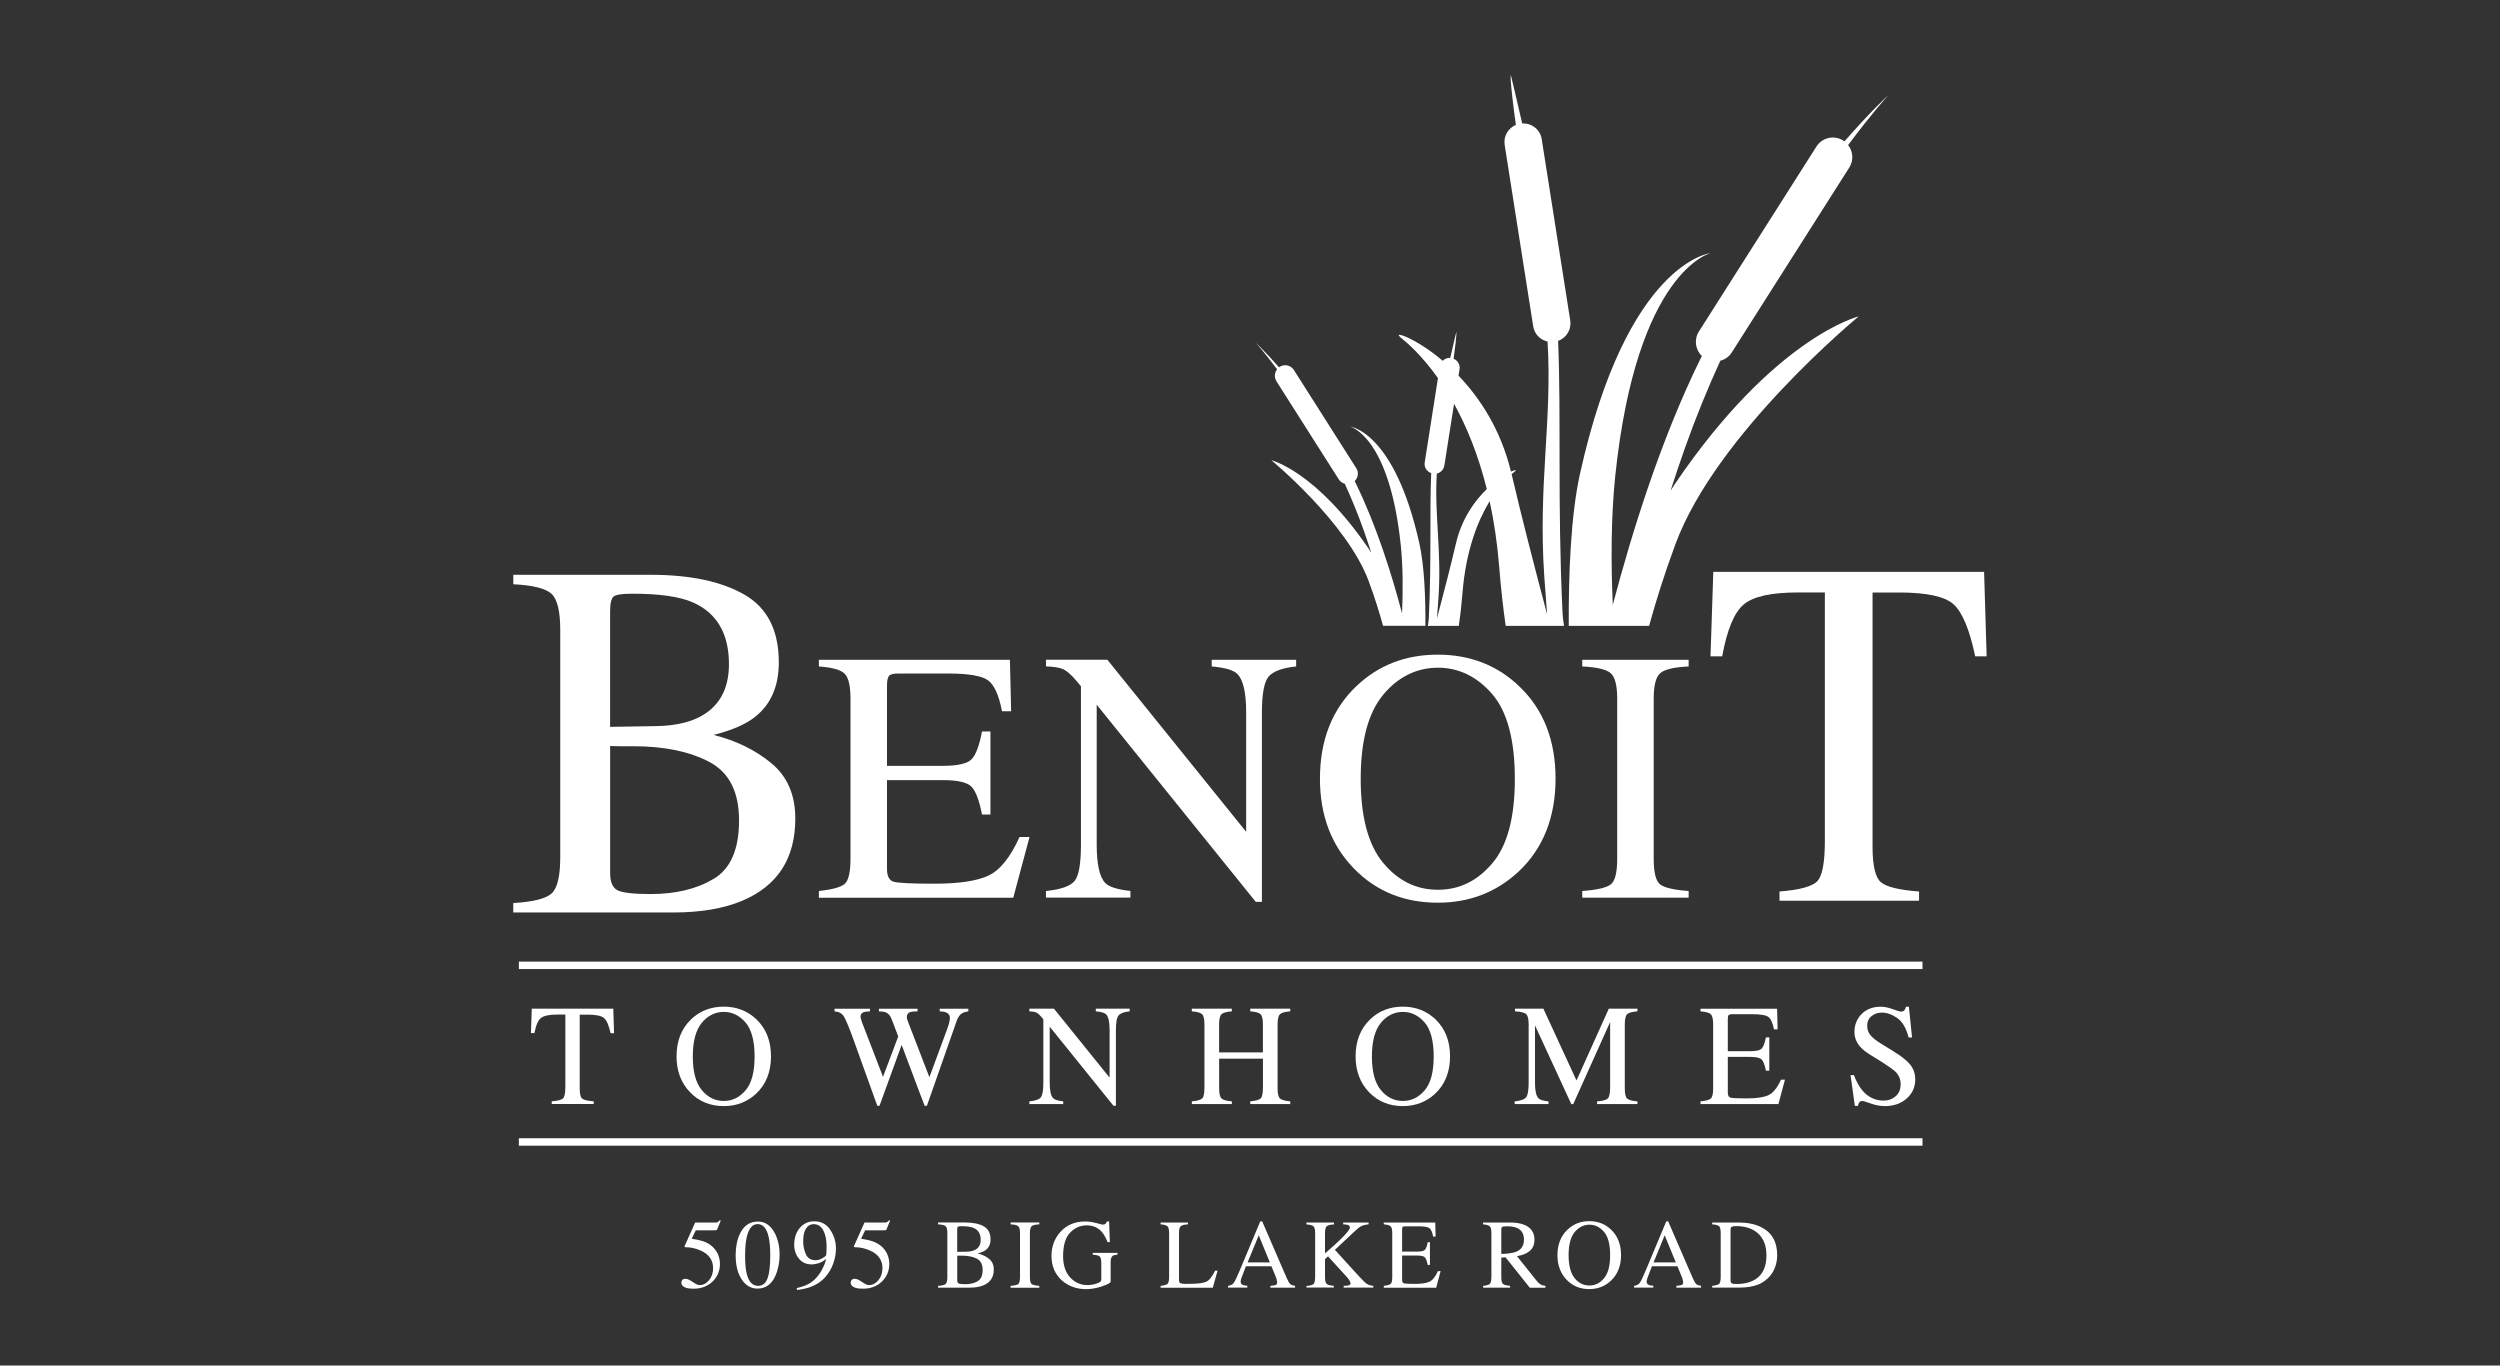 <?xml version="1.0" encoding="UTF-8"?>
<svg id="logos" xmlns="http://www.w3.org/2000/svg" viewBox="0 0 500 273.1">
  <rect x="0" y="0" width="500" height="273.1" fill="#333333" stroke="none"/>
  <defs>
    <style>
      .cls-1 {
        fill: #fff;
      }
    </style>
  </defs>
  <g>
    <path class="cls-1" d="M280.07,67.46c1.28,1,4.25,3.55,7.52,8.16l-2.65,16.88c-.15.95.43,1.81,1.3,2.13-.34,8.04.08,17.24-.48,28.97-.02.45-.09.99-.19,1.57h6.19c.28-1.88.53-4.01.73-6.5.69-8.65,3.08-14.56,5.44-18.43.86,3.95,1.52,8.32,1.91,13.14.36,4.46.8,8.36,1.3,11.79h11.66c-.14-.91-.25-1.77-.29-2.51-1.05-22.03-.25-39.37-.89-54.48,1.65-.59,2.71-2.28,2.43-4.07l-5.71-36.3c-.3-1.91-2.01-3.23-3.9-3.11-1.31-5.79-2.28-9.71-2.28-9.71,0,0-.31.34,1.01,9.99-1.54.65-2.51,2.27-2.24,3.99l5.71,36.3c.24,1.55,1.42,2.72,2.87,3.04.96,15.67-1.91,28.61-.66,46.89.19,2.77.38,5.3.57,7.67-2.43-9.14-5.22-19.93-7.1-28.04.26-.23.5-.43.66-.56.44-.34.06-.34-.79.05-2.06-8.49-6.27-14.79-10.49-19.19l.21-1.3c.14-.91-.38-1.74-1.19-2.09.71-5.15.54-5.34.54-5.34,0,0-.52,2.1-1.21,5.17-.58-.03-1.12.19-1.5.59-5.55-4.69-10.14-6.03-8.46-4.72ZM288.87,93.12l1.94-12.36c2.44,4.41,4.8,10.02,6.55,17.05-2.46,2.39-5.03,5.96-6.19,10.96-1,4.31-2.49,10.06-3.78,14.93.1-1.26.2-2.6.3-4.07.66-9.7-.84-16.59-.33-24.91.76-.18,1.37-.79,1.5-1.61Z"/>
    <path class="cls-1" d="M335.1,96.61c-.33.49-.66,1-.99,1.53.87-2.7,1.81-5.51,2.85-8.46,2.18-6.16,4.58-12.01,7.1-17.53.92-.24,1.75-.8,2.3-1.67l23.5-36.98c.91-1.43.76-3.23-.24-4.49,4.81-6.43,8.03-9.97,8.03-9.97,0,0-3.51,3.21-8.77,9.25-.08-.06-.14-.12-.22-.17-1.82-1.16-4.23-.62-5.38,1.2l-23.5,36.98c-1.01,1.59-.72,3.64.59,4.9-.11.23-.23.45-.34.68-7.82,15.97-13.58,34.31-17.47,49.1-.37-8.3-.38-17.43.49-25.78,4.3-41.24,19.1-44.58,19.1-44.58,0,0-16.73,1.64-26.15,44.13-1.85,8.35-2.3,20.06-2.25,30.43h16.07c1.33-4.84,3.04-10.34,5.28-16.38,8.17-22.09,36.64-45.52,36.64-45.52,0,0-16.74,4.07-36.64,33.34Z"/>
    <path class="cls-1" d="M255.28,76.24l12.48,19.64c.29.45.72.74,1.2.87,1.34,2.94,2.63,6.05,3.79,9.33.55,1.57,1.05,3.05,1.51,4.48-.17-.28-.34-.55-.52-.8-10.57-15.55-19.46-17.71-19.46-17.71,0,0,15.12,12.45,19.46,24.18,1.22,3.3,2.15,6.31,2.87,8.93h8.47c.04-5.56-.2-11.9-1.19-16.4-5-22.57-13.89-23.44-13.89-23.44,0,0,7.86,1.77,10.15,23.68.46,4.43.45,9.28.26,13.68-2.07-7.85-5.13-17.59-9.28-26.07-.07-.14-.14-.26-.2-.39.69-.67.87-1.73.33-2.57l-12.48-19.64c-.61-.97-1.89-1.25-2.86-.64-.05.03-.07.08-.11.11-2.79-3.2-4.66-4.93-4.66-4.93,0,0,1.72,1.9,4.27,5.31-.52.67-.61,1.61-.13,2.37Z"/>
  </g>
  <path class="cls-1" d="M102.66,180.61c3.94-.23,6.49-.87,7.65-1.91,1.16-1.04,1.74-3.46,1.74-7.26v-45.42c0-3.75-.58-6.17-1.74-7.25-1.16-1.08-3.71-1.72-7.65-1.92v-1.89h27.48c7.85,0,14.09,1.31,18.7,3.94,4.61,2.63,6.92,7.15,6.92,13.57,0,4.82-1.61,8.48-4.84,10.98-1.82,1.43-4.55,2.61-8.2,3.54,4.5,1.13,8.35,3.01,11.55,5.65,3.19,2.64,4.79,6.33,4.79,11.08,0,7.97-3.54,13.45-10.63,16.44-3.73,1.56-8.33,2.34-13.79,2.34h-31.99v-1.89ZM139.56,143.57c4.15-2,6.23-5.58,6.23-10.74,0-6.09-2.4-10.21-7.19-12.34-2.65-1.17-6.68-1.75-12.08-1.75-2.04,0-3.31.18-3.78.55s-.72,1.37-.72,3v23.08l9.35-.15c3.29-.07,6.02-.62,8.19-1.65ZM142.73,175.78c3.39-2.03,5.08-5.91,5.08-11.67s-1.98-9.62-5.94-11.72c-3.96-2.09-9.01-3.14-15.14-3.14h-2.85c-.4,0-1.01-.02-1.85-.05v25.42c0,1.76.48,2.9,1.44,3.42.96.51,3.18.77,6.66.77,5.01,0,9.22-1.01,12.6-3.04Z"/>
  <path class="cls-1" d="M163.78,178.2c2.65-.28,4.36-.75,5.14-1.41.78-.66,1.18-2.34,1.18-5.05v-31.99c0-2.55-.39-4.22-1.16-5-.77-.78-2.49-1.27-5.16-1.46v-1.33h38.2l.25,10.29h-1.83c-.61-3.17-1.52-5.22-2.74-6.15-1.22-.93-3.93-1.4-8.15-1.4h-9.79c-1.06,0-1.71.17-1.95.51-.24.34-.37.98-.37,1.91v16.05h11.1c3.07,0,5.02-.45,5.86-1.36s1.52-2.75,2.04-5.52h1.69v16.61h-1.69c-.54-2.79-1.23-4.63-2.07-5.53-.84-.9-2.79-1.35-5.83-1.35h-11.1v17.8c0,1.43.45,2.27,1.35,2.53.9.26,3.6.39,8.11.39,4.87,0,8.47-.53,10.79-1.6,2.32-1.07,4.41-3.65,6.26-7.74h2l-3.26,12.15h-38.87v-1.33Z"/>
  <path class="cls-1" d="M209.21,178.2c2.97-.3,4.88-.98,5.72-2.02s1.26-3.46,1.26-7.25v-31.68l-.98-1.16c-1.05-1.24-1.95-2-2.69-2.3-.74-.29-1.84-.46-3.32-.51v-1.33h12.27l27.76,34.41v-23.9c0-3.93-.58-6.49-1.76-7.67-.77-.77-2.48-1.27-5.13-1.5v-1.33h16.89v1.33c-2.74.28-4.56.95-5.48,2s-1.37,3.46-1.37,7.23v37.85h-1.23l-31.81-39.43v27.99c0,3.93.57,6.49,1.72,7.68.75.77,2.42,1.3,5.02,1.58v1.33h-16.89v-1.33Z"/>
  <path class="cls-1" d="M271.22,137.29c4.42-4.24,9.87-6.36,16.33-6.36s11.94,2.13,16.36,6.39c4.8,4.61,7.2,10.76,7.2,18.43s-2.48,14-7.44,18.61c-4.45,4.12-9.82,6.18-16.12,6.18-6.74,0-12.34-2.28-16.78-6.85-4.52-4.66-6.78-10.64-6.78-17.94,0-7.68,2.41-13.83,7.23-18.47ZM276.6,172.53c2.98,3.62,6.63,5.42,10.97,5.42s7.87-1.76,10.88-5.28c3.01-3.52,4.52-9.16,4.52-16.91s-1.52-13.51-4.57-16.99c-3.05-3.49-6.66-5.23-10.83-5.23s-7.96,1.81-10.95,5.43c-2.99,3.62-4.48,9.22-4.48,16.8s1.49,13.15,4.46,16.77Z"/>
  <path class="cls-1" d="M316.45,178.2c2.92-.21,4.82-.65,5.69-1.31.87-.66,1.3-2.38,1.3-5.15v-31.99c0-2.64-.43-4.35-1.3-5.11-.87-.76-2.76-1.21-5.69-1.35v-1.33h21.28v1.33c-2.93.14-4.82.59-5.69,1.35-.87.76-1.3,2.46-1.3,5.11v31.99c0,2.77.43,4.49,1.3,5.15.87.66,2.76,1.1,5.69,1.31v1.33h-21.28v-1.33Z"/>
  <path class="cls-1" d="M342.68,114.37h54.14l.51,16.89h-2.29c-1.12-5.31-2.55-8.76-4.28-10.36-1.73-1.6-5.37-2.4-10.92-2.4h-5.33v50.87c0,3.83.58,6.2,1.73,7.12,1.15.92,3.68,1.52,7.57,1.81v1.84h-27.91v-1.84c4.05-.32,6.58-1.01,7.57-2.08,1-1.06,1.5-3.73,1.5-8.02v-49.71h-5.38c-5.3,0-8.91.79-10.82,2.38-1.92,1.59-3.36,5.05-4.33,10.39h-2.34l.56-16.89Z"/>
  <g>
    <path class="cls-1" d="M106.36,201.74h16.3l.15,4.9h-.69c-.34-1.54-.77-2.54-1.29-3.01s-1.62-.7-3.29-.7h-1.6v14.75c0,1.11.17,1.8.52,2.06.35.27,1.11.44,2.28.52v.54h-8.4v-.54c1.22-.09,1.98-.29,2.28-.6s.45-1.08.45-2.33v-14.42h-1.62c-1.6,0-2.68.23-3.26.69-.58.46-1.01,1.46-1.3,3.01h-.7l.17-4.9Z"/>
    <path class="cls-1" d="M138.2,203.88c1.77-1.7,3.96-2.55,6.55-2.55s4.79.86,6.56,2.56c1.92,1.85,2.89,4.31,2.89,7.39s-1,5.61-2.98,7.46c-1.78,1.65-3.94,2.48-6.46,2.48-2.7,0-4.95-.91-6.73-2.75-1.81-1.87-2.72-4.26-2.72-7.19,0-3.08.97-5.55,2.9-7.4ZM140.35,218.01c1.19,1.45,2.66,2.18,4.4,2.18s3.15-.71,4.36-2.12c1.21-1.41,1.81-3.67,1.81-6.78s-.61-5.41-1.83-6.81c-1.22-1.4-2.67-2.1-4.34-2.1s-3.19.72-4.39,2.18c-1.2,1.45-1.8,3.69-1.8,6.74s.6,5.27,1.79,6.72Z"/>
    <path class="cls-1" d="M173.99,201.74v.53c-.57.02-.98.07-1.22.15-.43.16-.65.45-.65.87,0,.19.03.37.08.55.05.18.13.41.23.69l4.17,10.84,3.05-8.08-1.35-3.53c-.25-.64-.63-1.07-1.14-1.28-.3-.13-.76-.2-1.37-.21v-.53h7.72v.53c-.72,0-1.22.06-1.49.15-.43.16-.65.49-.65.99,0,.17.02.32.06.44.04.13.13.39.28.78l4.17,10.81,3.61-9.78c.21-.55.35-1.05.42-1.48.05-.24.07-.44.07-.59,0-.53-.25-.91-.76-1.11-.28-.12-.7-.19-1.27-.21v-.53h5.72v.53c-.52.08-.91.19-1.18.35-.49.27-.85.74-1.1,1.41l-3.02,8.6-1.16,3.32-1.83,5.21h-.45l-1.26-3.3-3.34-8.88-4.43,12.18h-.44l-2.15-5.97-2.43-6.76c-1-2.79-1.7-4.49-2.1-5.13s-1.02-.97-1.87-1.02v-.53h7.06Z"/>
    <path class="cls-1" d="M205.87,220.28c1.19-.12,1.96-.39,2.29-.81.34-.42.51-1.39.51-2.91v-12.7l-.39-.46c-.42-.5-.78-.8-1.08-.92-.3-.12-.74-.19-1.33-.21v-.53h4.92l11.13,13.79v-9.58c0-1.58-.24-2.6-.7-3.08-.31-.31-1-.51-2.06-.6v-.53h6.77v.53c-1.1.11-1.83.38-2.2.8s-.55,1.39-.55,2.9v15.18h-.49l-12.75-15.81v11.22c0,1.58.23,2.6.69,3.08.3.31.97.52,2.01.63v.54h-6.77v-.54Z"/>
    <path class="cls-1" d="M238.36,220.28c1.13-.12,1.83-.33,2.11-.62.28-.29.42-1.06.42-2.31v-12.49c0-1.03-.16-1.7-.47-2.01-.31-.31-1-.5-2.06-.58v-.53h8v.53c-1.05.08-1.74.27-2.06.58-.32.31-.48.98-.48,2.01v5.62h8.76v-5.62c0-1.03-.15-1.7-.46-2.01-.31-.31-1-.5-2.07-.58v-.53h8v.53c-1.06.08-1.75.27-2.06.58-.31.31-.47.98-.47,2.01v12.82c0,1.05.16,1.72.47,2.01.31.29,1,.49,2.06.58v.54h-8v-.54c1.14-.11,1.84-.32,2.12-.62.28-.3.42-1.07.42-2.31v-5.6h-8.76v5.94c0,1.05.16,1.72.48,2.02s1,.49,2.06.57v.54h-8v-.54Z"/>
    <path class="cls-1" d="M274.01,203.88c1.77-1.7,3.96-2.55,6.55-2.55s4.79.86,6.56,2.56c1.92,1.85,2.89,4.31,2.89,7.39s-1,5.61-2.98,7.46c-1.78,1.65-3.94,2.48-6.46,2.48-2.7,0-4.95-.91-6.73-2.75-1.81-1.87-2.72-4.26-2.72-7.19,0-3.08.97-5.55,2.9-7.4ZM276.17,218.01c1.19,1.45,2.66,2.18,4.4,2.18s3.15-.71,4.36-2.12c1.21-1.41,1.81-3.67,1.81-6.78s-.61-5.41-1.83-6.81c-1.22-1.4-2.67-2.1-4.34-2.1s-3.19.72-4.39,2.18c-1.2,1.45-1.8,3.69-1.8,6.74s.6,5.27,1.79,6.72Z"/>
    <path class="cls-1" d="M302.93,220.28c1.19-.12,1.96-.39,2.29-.81.34-.42.51-1.39.51-2.91v-11.7c0-1.04-.16-1.72-.49-2.03s-1.07-.5-2.24-.56v-.53h5.68l6.62,14.36,6.46-14.36h5.73v.53c-1.07.08-1.76.27-2.07.58s-.46.98-.46,2.01v12.82c0,1.05.15,1.72.46,2.02s1,.49,2.07.58v.54h-8.07v-.54c1.16-.09,1.89-.3,2.18-.63.29-.32.43-1.09.43-2.31v-12.94l-7.38,16.42h-.39l-7.26-15.74v11.49c0,1.58.23,2.6.69,3.08.3.31.97.52,2.01.63v.54h-6.77v-.54Z"/>
    <path class="cls-1" d="M340.1,220.28c1.06-.11,1.75-.3,2.06-.57.31-.27.47-.94.47-2.02v-12.82c0-1.02-.15-1.69-.46-2.01-.31-.31-1-.51-2.07-.58v-.53h15.32l.1,4.12h-.73c-.24-1.27-.61-2.09-1.1-2.47-.49-.37-1.58-.56-3.27-.56h-3.93c-.42,0-.68.07-.78.2s-.15.39-.15.77v6.43h4.45c1.23,0,2.01-.18,2.35-.55s.61-1.1.82-2.21h.68v6.66h-.68c-.22-1.12-.49-1.86-.83-2.22-.34-.36-1.12-.54-2.34-.54h-4.45v7.14c0,.57.18.91.54,1.01.36.1,1.45.15,3.25.15,1.95,0,3.4-.21,4.33-.64.93-.43,1.77-1.46,2.51-3.1h.8l-1.31,4.87h-15.58v-.54Z"/>
    <path class="cls-1" d="M370.78,215.01c.49,1.3,1.06,2.33,1.71,3.1,1.14,1.34,2.56,2.01,4.26,2.01.92,0,1.71-.29,2.38-.87.67-.58,1-1.39,1-2.43,0-.94-.34-1.76-1.01-2.45-.44-.44-1.37-1.1-2.78-1.99l-2.46-1.53c-.74-.47-1.33-.94-1.77-1.42-.82-.91-1.22-1.92-1.22-3.01,0-1.45.48-2.66,1.45-3.63.97-.97,2.25-1.45,3.84-1.45.66,0,1.45.16,2.37.49.92.32,1.45.49,1.58.49.36,0,.6-.08.74-.25.14-.17.24-.41.32-.72h.59l.63,6.14h-.69c-.47-1.85-1.22-3.14-2.26-3.87s-2.06-1.1-3.08-1.1c-.79,0-1.48.23-2.06.7-.59.46-.88,1.11-.88,1.94,0,.74.22,1.38.67,1.9.45.54,1.15,1.09,2.1,1.67l2.53,1.56c1.59.98,2.7,1.87,3.35,2.69.64.83.96,1.8.96,2.93,0,1.51-.57,2.77-1.71,3.79-1.14,1.01-2.6,1.52-4.37,1.52-.89,0-1.82-.17-2.79-.51-.97-.34-1.53-.51-1.67-.51-.34,0-.57.1-.68.31-.12.21-.2.43-.23.66h-.63l-.86-6.14h.66Z"/>
  </g>
  <g>
    <path class="cls-1" d="M138.55,256.4c.58.41,1.04.62,1.35.62.73,0,1.36-.32,1.91-.98.54-.65.81-1.45.81-2.4,0-1.66-.87-2.86-2.62-3.59-.97-.4-1.87-.6-2.7-.6-.14,0-.23,0-.26-.01-.04,0-.08-.04-.13-.1.01-.05.02-.1.03-.13,0-.03.02-.07.03-.1l2.06-4.6h4.06c.2,0,.36-.04.47-.1.11-.07.25-.2.43-.4l.15.14-.73,1.78c-.03.06-.09.1-.21.11-.11.01-.24.02-.37.02h-3.67l-.81,1.68c1.04.18,1.79.35,2.28.51.79.27,1.45.67,1.98,1.19.45.46.8.97,1.03,1.53.23.57.35,1.17.35,1.8,0,1.42-.5,2.6-1.49,3.55-1,.95-2.26,1.42-3.78,1.42-.62,0-1.12-.06-1.5-.18-.63-.2-.95-.55-.95-1.07,0-.19.07-.36.2-.51.14-.14.35-.22.63-.22.36,0,.83.21,1.42.62Z"/>
    <path class="cls-1" d="M154.96,246.62c.64,1.25.96,2.69.96,4.31,0,1.28-.2,2.48-.59,3.61-.74,2.12-2.02,3.18-3.84,3.18-1.24,0-2.27-.57-3.07-1.72-.86-1.22-1.29-2.89-1.29-4.99,0-1.65.29-3.08.86-4.27.78-1.62,1.97-2.43,3.58-2.43,1.45,0,2.58.77,3.38,2.32ZM153.53,255.63c.35-1.03.52-2.52.52-4.48,0-1.56-.1-2.8-.31-3.73-.39-1.73-1.12-2.6-2.2-2.6s-1.81.89-2.21,2.67c-.21.95-.31,2.2-.31,3.75,0,1.45.11,2.62.32,3.49.4,1.63,1.16,2.44,2.27,2.44.93,0,1.57-.52,1.91-1.55Z"/>
    <path class="cls-1" d="M166.05,245.97c.76,1.12,1.14,2.38,1.14,3.76,0,.97-.18,1.96-.54,2.97-.36,1.01-.88,1.9-1.57,2.69-.8.91-1.82,1.59-3.05,2.03-.69.25-1.56.44-2.6.58l-.1-.38c.66-.15,1.21-.32,1.64-.49.78-.32,1.41-.7,1.89-1.16.67-.65,1.21-1.37,1.61-2.17.4-.8.65-1.47.75-2.01l-.33.25c-.47.36-1.02.6-1.65.73-.33.08-.63.11-.9.11-1.08,0-1.93-.38-2.56-1.16-.63-.77-.94-1.69-.94-2.76,0-1.36.37-2.49,1.12-3.37.75-.88,1.71-1.33,2.87-1.33,1.39,0,2.46.56,3.22,1.69ZM164.44,251.66c.46-.24.72-.45.78-.61.03-.07.05-.3.07-.72.02-.41.03-.75.03-1,0-1.33-.22-2.42-.66-3.25-.44-.83-1.09-1.25-1.95-1.25-.62,0-1.12.29-1.5.86-.38.57-.57,1.42-.57,2.56,0,.94.18,1.8.54,2.6s1,1.19,1.94,1.19c.43,0,.87-.12,1.33-.37Z"/>
    <path class="cls-1" d="M172.42,256.4c.58.41,1.04.62,1.35.62.73,0,1.36-.32,1.91-.98.54-.65.81-1.45.81-2.4,0-1.66-.87-2.86-2.62-3.59-.97-.4-1.87-.6-2.7-.6-.14,0-.23,0-.26-.01-.04,0-.08-.04-.13-.1.01-.05.02-.1.03-.13,0-.03.02-.07.03-.1l2.06-4.6h4.06c.2,0,.36-.04.47-.1.11-.07.25-.2.43-.4l.15.14-.73,1.78c-.03.06-.09.1-.21.11-.11.01-.24.02-.37.02h-3.67l-.81,1.68c1.04.18,1.79.35,2.28.51.79.27,1.45.67,1.98,1.19.45.46.8.97,1.03,1.53.23.57.35,1.17.35,1.8,0,1.42-.5,2.6-1.49,3.55-1,.95-2.26,1.42-3.78,1.42-.62,0-1.12-.06-1.5-.18-.63-.2-.95-.55-.95-1.07,0-.19.07-.36.2-.51.14-.14.35-.22.63-.22.36,0,.83.21,1.42.62Z"/>
    <path class="cls-1" d="M187.62,257.17c.78-.04,1.28-.17,1.51-.37.23-.2.34-.67.34-1.4v-8.76c0-.72-.11-1.19-.34-1.4-.23-.21-.73-.33-1.51-.37v-.37h5.43c1.55,0,2.78.25,3.69.76.91.51,1.37,1.38,1.37,2.62,0,.93-.32,1.64-.96,2.12-.36.28-.9.5-1.62.68.89.22,1.65.58,2.28,1.09.63.51.95,1.22.95,2.14,0,1.54-.7,2.59-2.1,3.17-.74.3-1.65.45-2.73.45h-6.32v-.37ZM194.91,250.03c.82-.38,1.23-1.08,1.23-2.07,0-1.18-.47-1.97-1.42-2.38-.52-.22-1.32-.34-2.39-.34-.4,0-.65.04-.75.1-.09.07-.14.27-.14.58v4.45l1.85-.03c.65-.01,1.19-.12,1.62-.32ZM195.53,256.24c.67-.39,1-1.14,1-2.25s-.39-1.86-1.17-2.26c-.78-.4-1.78-.6-2.99-.6h-.56c-.08,0-.2,0-.36,0v4.9c0,.34.09.56.28.66s.63.15,1.32.15c.99,0,1.82-.2,2.49-.59Z"/>
    <path class="cls-1" d="M202.12,257.17c.79-.06,1.3-.18,1.53-.36.23-.18.35-.65.35-1.41v-8.76c0-.72-.12-1.19-.35-1.4-.23-.21-.74-.33-1.53-.37v-.37h5.74v.37c-.79.04-1.3.16-1.53.37-.23.21-.35.68-.35,1.4v8.76c0,.76.12,1.23.35,1.41.23.18.74.3,1.53.36v.37h-5.74v-.37Z"/>
    <path class="cls-1" d="M219.25,244.6c.73.21,1.14.32,1.25.32.28,0,.48-.06.59-.16s.22-.27.3-.47h.43l.15,4.14h-.44c-.4-.95-.81-1.67-1.23-2.13-.76-.82-1.76-1.23-2.98-1.23s-2.34.48-3.28,1.44-1.42,2.54-1.42,4.73c0,1.81.47,3.23,1.41,4.25.94,1.02,2.1,1.53,3.48,1.53.23,0,.51-.02.82-.07.32-.04.62-.12.9-.21.46-.15.75-.29.86-.4.11-.11.17-.28.17-.49v-3.14c0-.76-.11-1.23-.32-1.42-.21-.19-.67-.3-1.39-.35v-.37h4.94v.37c-.48.03-.8.11-.96.24-.27.21-.4.63-.4,1.27v3.88c0,.23-.56.54-1.67.92-1.11.38-2.19.58-3.22.58-1.89,0-3.49-.56-4.79-1.68-1.43-1.24-2.15-2.9-2.15-4.98,0-1.83.57-3.4,1.71-4.71,1.26-1.44,2.92-2.16,5-2.16.75,0,1.49.1,2.22.32Z"/>
    <path class="cls-1" d="M232.11,257.17c.71-.08,1.18-.21,1.39-.39.21-.18.32-.64.32-1.38v-8.76c0-.7-.1-1.16-.31-1.37-.21-.21-.67-.35-1.39-.4v-.37h5.47v.37c-.71.04-1.19.16-1.43.36-.24.2-.36.62-.36,1.28v9.46c0,.22.04.39.11.52s.23.2.48.24c.15.02.3.03.46.04.16,0,.46,0,.91,0,1.73,0,2.89-.14,3.5-.43.61-.29,1.19-1.03,1.76-2.21h.49l-.95,3.41h-10.44v-.37Z"/>
    <path class="cls-1" d="M245.61,257.54v-.37c.5-.06.87-.25,1.12-.57.25-.32.68-1.21,1.28-2.66l4.04-9.66h.39l4.83,11.16c.32.74.58,1.2.77,1.37.19.18.52.29.97.36v.37h-4.93v-.37c.57-.05.93-.11,1.1-.19.16-.07.25-.25.25-.54,0-.1-.03-.27-.09-.51-.06-.24-.15-.5-.27-.77l-.78-1.9h-5.11c-.5,1.29-.8,2.08-.9,2.36-.1.28-.15.51-.15.67,0,.33.13.56.4.69.16.08.47.13.93.17v.37h-3.84ZM253.97,252.48l-2.22-5.42-2.23,5.42h4.46Z"/>
    <path class="cls-1" d="M261.28,257.2c.79-.07,1.28-.21,1.47-.43.19-.22.28-.75.28-1.58v-8.54c0-.71-.11-1.17-.32-1.38-.21-.21-.69-.34-1.43-.39v-.37h5.52v.37c-.76.04-1.25.17-1.47.38-.22.22-.33.68-.33,1.38v4.04c1.19-1.03,2.17-1.91,2.93-2.64,1.36-1.31,2.04-2.15,2.04-2.52,0-.26-.12-.44-.35-.52-.23-.08-.56-.13-.98-.13v-.37h5.08v.37c-.62.06-1.11.18-1.47.36-.36.18-.85.58-1.48,1.18l-3.79,3.56,4.62,5.07c.84.91,1.41,1.48,1.72,1.7.3.23.75.37,1.34.44v.34h-5.93v-.34c.54-.02.9-.06,1.09-.13s.28-.2.28-.4c0-.11-.06-.28-.18-.5-.12-.22-.32-.48-.58-.78l-3.74-4.1-.6.56v3.56c0,.73.11,1.2.33,1.39.22.2.69.32,1.43.39v.34h-5.47v-.34Z"/>
    <path class="cls-1" d="M276.74,257.17c.71-.08,1.18-.21,1.39-.39.21-.18.32-.64.32-1.38v-8.76c0-.7-.1-1.16-.31-1.37-.21-.21-.67-.35-1.39-.4v-.37h10.3l.07,2.82h-.49c-.16-.87-.41-1.43-.74-1.68-.33-.26-1.06-.38-2.2-.38h-2.64c-.28,0-.46.05-.53.14-.07.09-.1.27-.1.52v4.4h2.99c.83,0,1.35-.12,1.58-.37.23-.25.41-.75.55-1.51h.45v4.55h-.45c-.15-.76-.33-1.27-.56-1.51-.23-.25-.75-.37-1.57-.37h-2.99v4.87c0,.39.12.62.37.69.24.07.97.11,2.19.11,1.31,0,2.29-.15,2.91-.44.63-.29,1.19-1,1.69-2.12h.54l-.88,3.33h-10.48v-.37Z"/>
    <path class="cls-1" d="M296.62,257.17c.74-.07,1.21-.22,1.39-.44.18-.22.27-.74.27-1.56v-8.53c0-.69-.1-1.15-.31-1.36s-.66-.35-1.36-.41v-.37h5.37c1.12,0,2.05.14,2.79.43,1.41.54,2.12,1.55,2.12,3,0,.98-.31,1.73-.94,2.26s-1.48.87-2.56,1.04l4,5c.25.3.49.53.74.67.25.14.56.23.95.27v.37h-3.12l-4.85-6.07-.85.05v3.88c0,.73.11,1.19.33,1.38.22.2.69.32,1.43.39v.37h-5.39v-.37ZM303.25,250.35c1.03-.43,1.54-1.24,1.54-2.42s-.46-1.92-1.38-2.33c-.49-.22-1.15-.34-1.96-.34-.55,0-.88.04-1.01.12s-.18.27-.18.56v4.85c1.4-.05,2.39-.2,2.99-.44Z"/>
    <path class="cls-1" d="M313.46,245.97c1.19-1.16,2.66-1.74,4.4-1.74s3.22.58,4.41,1.75c1.29,1.26,1.94,2.95,1.94,5.05s-.67,3.83-2.01,5.1c-1.2,1.13-2.65,1.69-4.35,1.69-1.82,0-3.33-.62-4.53-1.87-1.22-1.28-1.83-2.91-1.83-4.91,0-2.1.65-3.79,1.95-5.06ZM314.91,255.62c.8.99,1.79,1.48,2.96,1.48s2.12-.48,2.94-1.45c.81-.97,1.22-2.51,1.22-4.63s-.41-3.7-1.23-4.65c-.82-.95-1.8-1.43-2.92-1.43s-2.15.49-2.95,1.49c-.81.99-1.21,2.52-1.21,4.6s.4,3.6,1.2,4.59Z"/>
    <path class="cls-1" d="M326.81,257.54v-.37c.5-.06.87-.25,1.12-.57.25-.32.68-1.21,1.28-2.66l4.04-9.66h.39l4.83,11.16c.32.74.58,1.2.77,1.37.19.18.52.29.97.36v.37h-4.93v-.37c.57-.05.93-.11,1.1-.19.16-.07.25-.25.25-.54,0-.1-.03-.27-.09-.51-.06-.24-.15-.5-.27-.77l-.78-1.9h-5.11c-.5,1.29-.8,2.08-.9,2.36-.1.28-.15.51-.15.67,0,.33.13.56.4.69.16.08.47.13.93.17v.37h-3.84ZM335.16,252.48l-2.22-5.42-2.23,5.42h4.46Z"/>
    <path class="cls-1" d="M342.44,257.17c.71-.08,1.17-.21,1.38-.39s.32-.64.32-1.38v-8.76c0-.72-.1-1.18-.31-1.39s-.67-.33-1.39-.38v-.37h5.23c1.76,0,3.25.29,4.47.88,2.2,1.06,3.3,2.95,3.3,5.67,0,.98-.2,1.91-.59,2.8-.39.88-.99,1.63-1.79,2.24-.51.38-1.03.68-1.57.87-.99.37-2.21.56-3.66.56h-5.39v-.37ZM346.34,256.65c.15.1.47.15.96.15,1.52,0,2.76-.31,3.74-.91,1.5-.94,2.25-2.54,2.25-4.8,0-2.02-.62-3.54-1.86-4.56-1.06-.87-2.47-1.31-4.21-1.31-.44,0-.73.05-.88.15-.15.1-.23.31-.23.63v10.02c0,.32.08.53.23.63Z"/>
  </g>
  <rect class="cls-1" x="103.77" y="192.32" width="280.73" height="1.49"/>
  <rect class="cls-1" x="103.77" y="227.65" width="280.73" height="1.49"/>
</svg>
